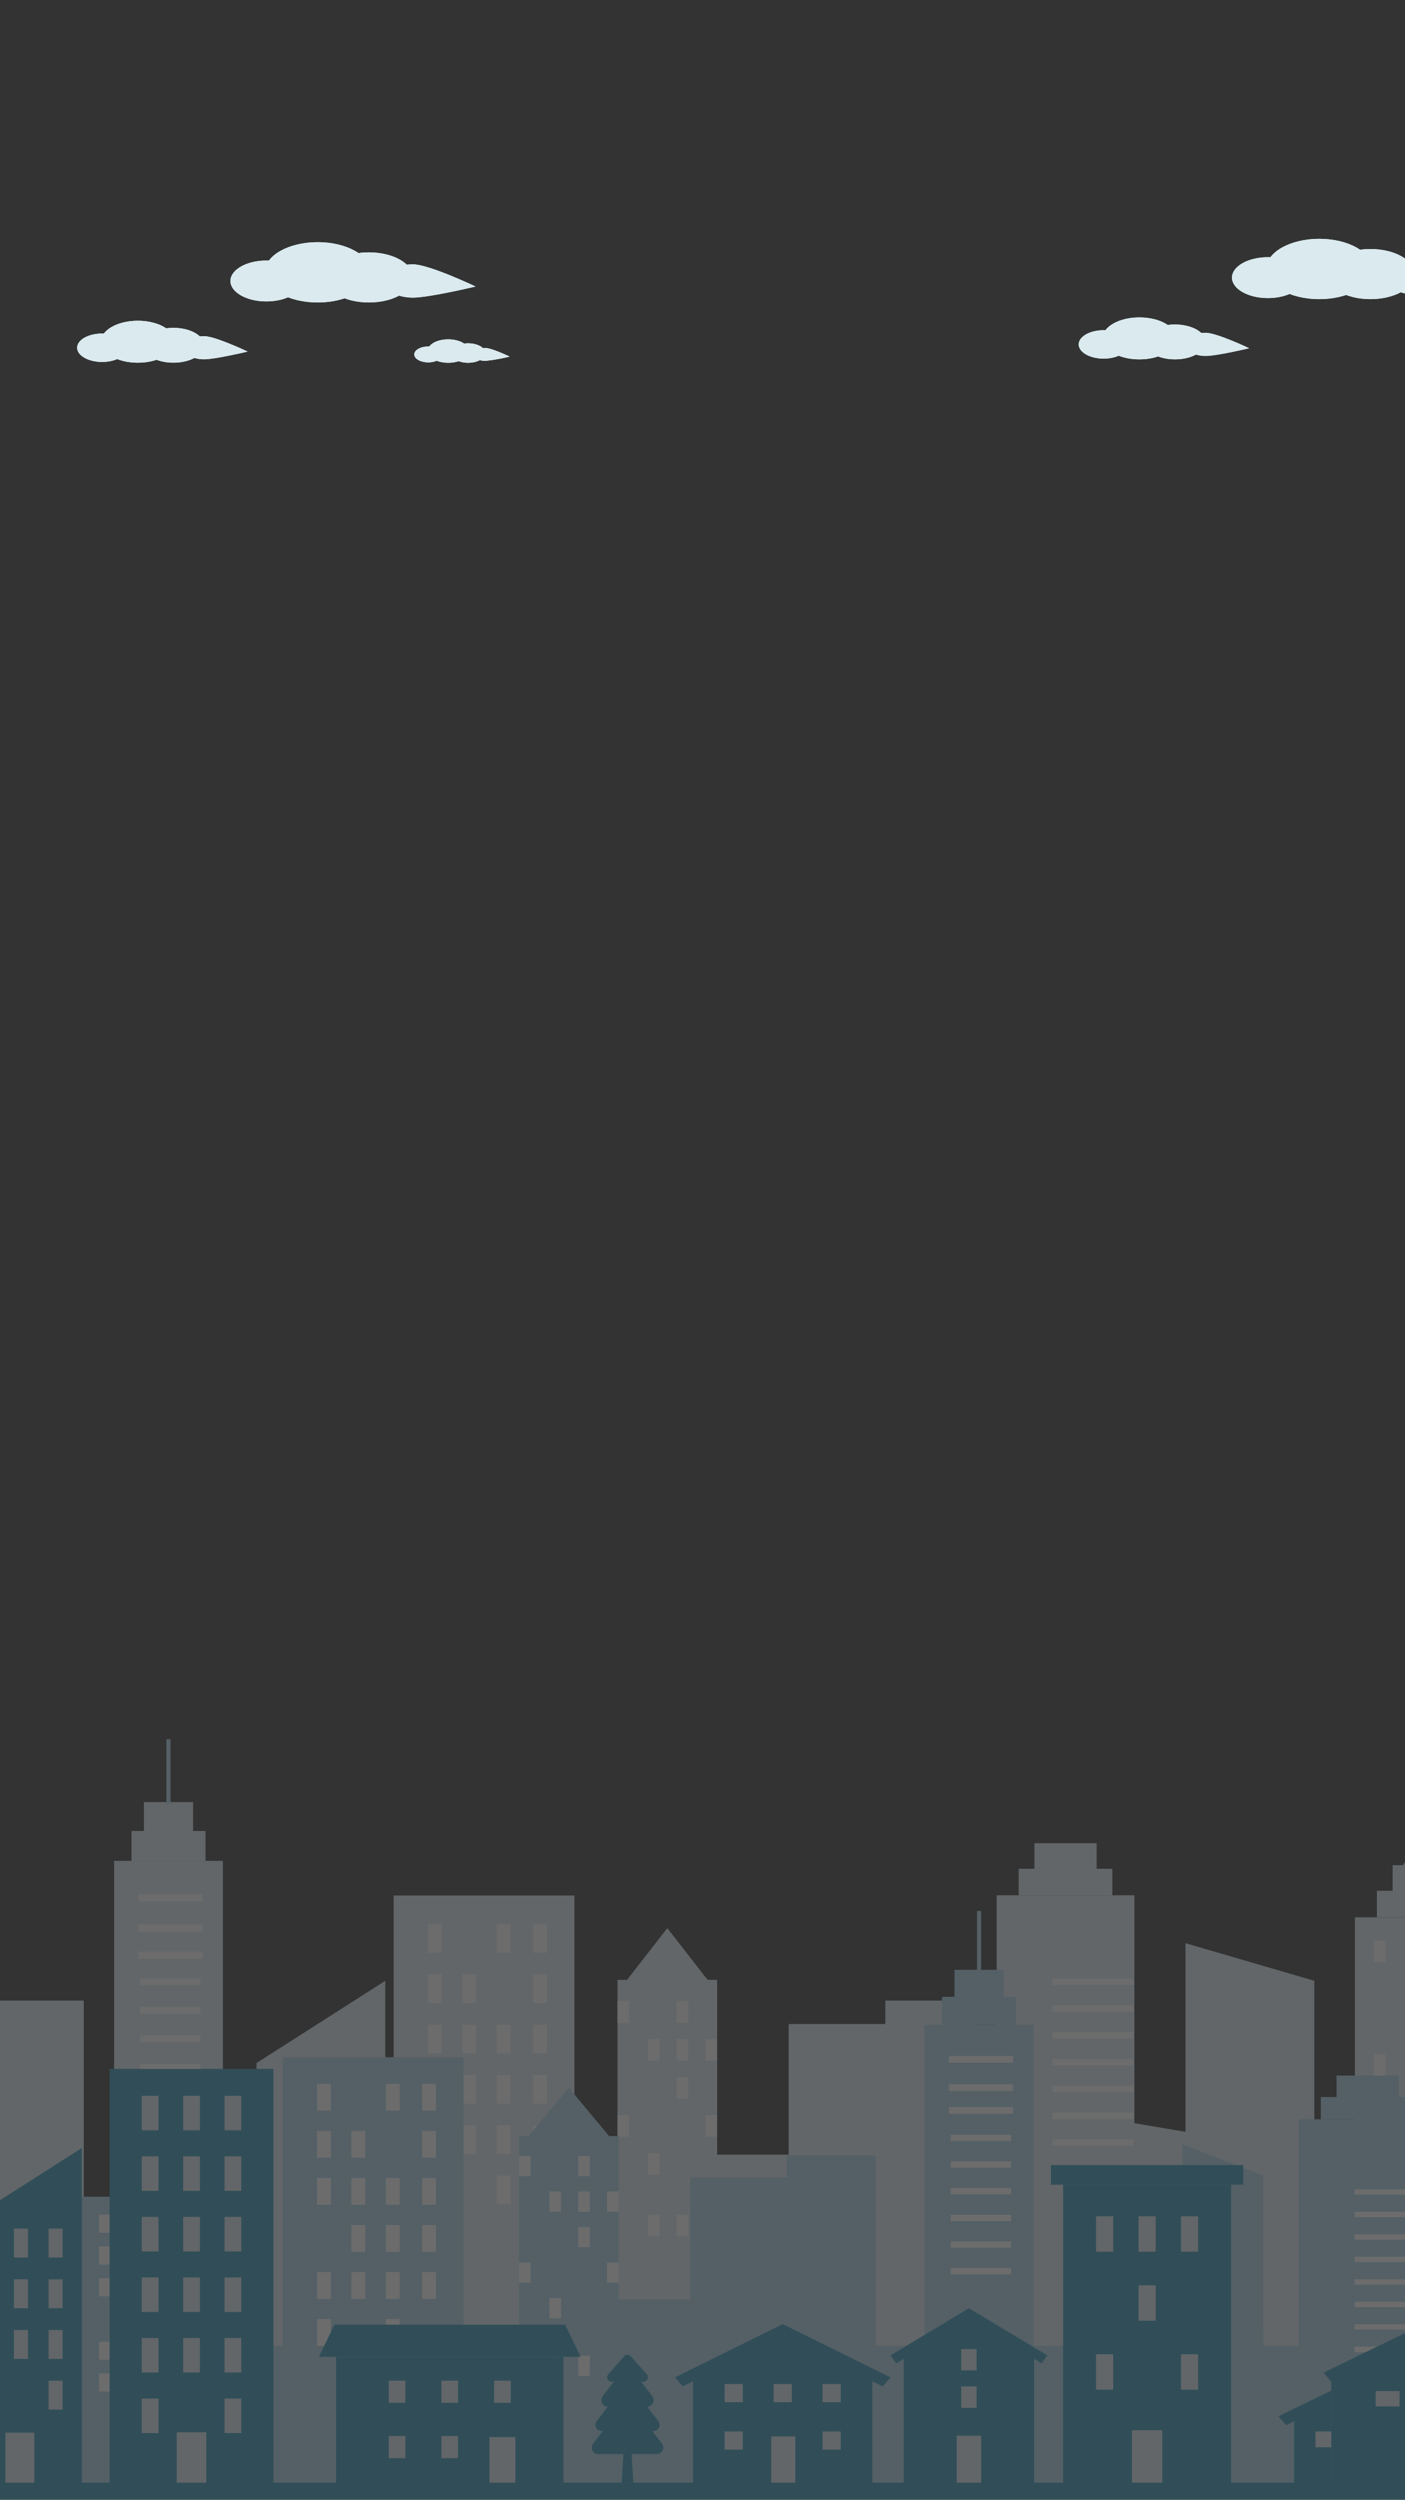 <svg xmlns="http://www.w3.org/2000/svg" xmlns:xlink="http://www.w3.org/1999/xlink" width="375" height="667" viewBox="0 0 375 667">
  <rect x="0" y="0" width="375" height="667" fill="#333333" stroke="none"/>
  <defs>
    <clipPath id="clip-path">
      <rect id="長方形_2146" data-name="長方形 2146" width="375" height="667" transform="translate(5590 -1052.005)" fill="#fff"/>
    </clipPath>
    <clipPath id="clip-path-2">
      <rect id="長方形_273" data-name="長方形 273" width="106.35" height="32.161" fill="none"/>
    </clipPath>
    <clipPath id="clip-path-4">
      <rect id="長方形_272" data-name="長方形 272" width="605.027" height="202.931" fill="none"/>
    </clipPath>
  </defs>
  <g id="マスクグループ_27" data-name="マスクグループ 27" transform="translate(-5590 1052.005)" clip-path="url(#clip-path)">
    <g id="グループ_871" data-name="グループ 871" transform="translate(5700.572 -961.467)">
      <g id="グループ_14" data-name="グループ 14" transform="translate(0 0)">
        <path id="パス_145" data-name="パス 145" d="M91.772,12.222c0,1.172-1.67,2.123-3.73,2.123s-3.73-.951-3.73-2.123,1.67-2.123,3.73-2.123,3.73.951,3.73,2.123" transform="translate(-84.312 -8.192)" fill="#daeaef"/>
        <path id="パス_146" data-name="パス 146" d="M114.177,3.131c0,1.729-2.463,3.131-5.5,3.131s-5.5-1.4-5.5-3.131S105.638,0,108.676,0s5.5,1.4,5.5,3.131" transform="translate(-99.613)" fill="#daeaef"/>
        <path id="パス_147" data-name="パス 147" d="M145.4,8.209c0,1.437-2.046,2.6-4.571,2.6s-4.571-1.165-4.571-2.6,2.047-2.6,4.571-2.6,4.571,1.165,4.571,2.6" transform="translate(-126.452 -4.548)" fill="#daeaef"/>
        <path id="パス_148" data-name="パス 148" d="M178.138,14.492a48.136,48.136,0,0,1-6.51,1.152c-1.678,0-3.037-.774-3.037-1.729s1.36-1.729,3.037-1.729,6.51,2.306,6.51,2.306" transform="translate(-152.677 -9.885)" fill="#daeaef"/>
        <path id="パス_149" data-name="パス 149" d="M91.772,12.222c0,1.172-1.67,2.123-3.73,2.123s-3.73-.951-3.73-2.123,1.67-2.123,3.73-2.123,3.73.951,3.73,2.123" transform="translate(-84.312 -8.192)" fill="#daeaef"/>
        <path id="パス_150" data-name="パス 150" d="M114.177,3.131c0,1.729-2.463,3.131-5.5,3.131s-5.5-1.4-5.5-3.131S105.638,0,108.676,0s5.5,1.4,5.5,3.131" transform="translate(-99.613)" fill="#daeaef"/>
        <path id="パス_151" data-name="パス 151" d="M145.4,8.209c0,1.437-2.046,2.6-4.571,2.6s-4.571-1.165-4.571-2.6,2.047-2.6,4.571-2.6,4.571,1.165,4.571,2.6" transform="translate(-126.452 -4.548)" fill="#daeaef"/>
        <path id="パス_152" data-name="パス 152" d="M178.138,14.492a48.136,48.136,0,0,1-6.51,1.152c-1.678,0-3.037-.774-3.037-1.729s1.36-1.729,3.037-1.729,6.51,2.306,6.51,2.306" transform="translate(-152.677 -9.885)" fill="#daeaef"/>
      </g>
    </g>
    <g id="グループ_870" data-name="グループ 870" transform="translate(5877.907 -988.282)">
      <g id="グループ_10" data-name="グループ 10" transform="translate(0 0)" clip-path="url(#clip-path-2)">
        <path id="パス_145-2" data-name="パス 145" d="M103.483,15.555c0,3.013-4.292,5.456-9.586,5.456s-9.586-2.443-9.586-5.456S88.6,10.1,93.9,10.1s9.586,2.443,9.586,5.456" transform="translate(-43.397 -5.198)" fill="#daeaef"/>
        <path id="パス_146-2" data-name="パス 146" d="M131.45,8.047c0,4.444-6.329,8.047-14.138,8.047s-14.138-3.6-14.138-8.047S109.5,0,117.313,0,131.45,3.6,131.45,8.047" transform="translate(-53.106 0)" fill="#daeaef"/>
        <path id="パス_147-2" data-name="パス 147" d="M159.756,12.293c0,3.693-5.259,6.686-11.748,6.686s-11.748-2.993-11.748-6.686,5.26-6.686,11.748-6.686,11.748,2.993,11.748,6.686" transform="translate(-70.137 -2.886)" fill="#daeaef"/>
        <path id="パス_148-2" data-name="パス 148" d="M193.127,18.111s-12.419,2.961-16.73,2.961-7.806-1.989-7.806-4.443,3.495-4.443,7.806-4.443,16.73,5.925,16.73,5.925" transform="translate(-86.777 -6.273)" fill="#daeaef"/>
        <path id="パス_149-2" data-name="パス 149" d="M103.483,15.555c0,3.013-4.292,5.456-9.586,5.456s-9.586-2.443-9.586-5.456S88.6,10.1,93.9,10.1s9.586,2.443,9.586,5.456" transform="translate(-43.397 -5.198)" fill="#daeaef"/>
        <path id="パス_150-2" data-name="パス 150" d="M131.45,8.047c0,4.444-6.329,8.047-14.138,8.047s-14.138-3.6-14.138-8.047S109.5,0,117.313,0,131.45,3.6,131.45,8.047" transform="translate(-53.106 0)" fill="#daeaef"/>
        <path id="パス_151-2" data-name="パス 151" d="M159.756,12.293c0,3.693-5.259,6.686-11.748,6.686s-11.748-2.993-11.748-6.686,5.26-6.686,11.748-6.686,11.748,2.993,11.748,6.686" transform="translate(-70.137 -2.886)" fill="#daeaef"/>
        <path id="パス_152-2" data-name="パス 152" d="M193.127,18.111s-12.419,2.961-16.73,2.961-7.806-1.989-7.806-4.443,3.495-4.443,7.806-4.443,16.73,5.925,16.73,5.925" transform="translate(-86.777 -6.273)" fill="#daeaef"/>
        <path id="パス_153" data-name="パス 153" d="M13.333,54.027c0,2.1-2.984,3.794-6.667,3.794S0,56.123,0,54.027s2.984-3.794,6.666-3.794,6.667,1.7,6.667,3.794" transform="translate(0 -25.856)" fill="#daeaef"/>
        <path id="パス_154" data-name="パス 154" d="M32.783,48.805c0,3.091-4.4,5.6-9.832,5.6s-9.832-2.505-9.832-5.6,4.4-5.6,9.832-5.6,9.832,2.505,9.832,5.6" transform="translate(-6.753 -22.241)" fill="#daeaef"/>
        <path id="パス_155" data-name="パス 155" d="M52.47,51.758c0,2.568-3.658,4.65-8.17,4.65s-8.17-2.082-8.17-4.65,3.658-4.65,8.17-4.65,8.17,2.082,8.17,4.65" transform="translate(-18.597 -24.248)" fill="#daeaef"/>
        <path id="パス_156" data-name="パス 156" d="M75.678,55.8s-8.637,2.06-11.636,2.06-5.429-1.384-5.429-3.09,2.431-3.09,5.429-3.09S75.678,55.8,75.678,55.8" transform="translate(-30.17 -26.603)" fill="#daeaef"/>
        <path id="パス_157" data-name="パス 157" d="M13.333,54.027c0,2.1-2.984,3.794-6.667,3.794S0,56.123,0,54.027s2.984-3.794,6.666-3.794,6.667,1.7,6.667,3.794" transform="translate(0 -25.856)" fill="#daeaef"/>
        <path id="パス_158" data-name="パス 158" d="M32.783,48.805c0,3.091-4.4,5.6-9.832,5.6s-9.832-2.505-9.832-5.6,4.4-5.6,9.832-5.6,9.832,2.505,9.832,5.6" transform="translate(-6.753 -22.241)" fill="#daeaef"/>
        <path id="パス_159" data-name="パス 159" d="M52.47,51.758c0,2.568-3.658,4.65-8.17,4.65s-8.17-2.082-8.17-4.65,3.658-4.65,8.17-4.65,8.17,2.082,8.17,4.65" transform="translate(-18.597 -24.248)" fill="#daeaef"/>
        <path id="パス_160" data-name="パス 160" d="M75.678,55.8s-8.637,2.06-11.636,2.06-5.429-1.384-5.429-3.09,2.431-3.09,5.429-3.09S75.678,55.8,75.678,55.8" transform="translate(-30.17 -26.603)" fill="#daeaef"/>
      </g>
    </g>
    <g id="グループ_869" data-name="グループ 869" transform="translate(5610.589 -987.39)">
      <g id="グループ_10-2" data-name="グループ 10" transform="translate(0 0)" clip-path="url(#clip-path-2)">
        <path id="パス_145-3" data-name="パス 145" d="M103.483,15.555c0,3.013-4.292,5.456-9.586,5.456s-9.586-2.443-9.586-5.456S88.6,10.1,93.9,10.1s9.586,2.443,9.586,5.456" transform="translate(-43.397 -5.198)" fill="#daeaef"/>
        <path id="パス_146-3" data-name="パス 146" d="M131.45,8.047c0,4.444-6.329,8.047-14.138,8.047s-14.138-3.6-14.138-8.047S109.5,0,117.313,0,131.45,3.6,131.45,8.047" transform="translate(-53.106 0)" fill="#daeaef"/>
        <path id="パス_147-3" data-name="パス 147" d="M159.756,12.293c0,3.693-5.259,6.686-11.748,6.686s-11.748-2.993-11.748-6.686,5.26-6.686,11.748-6.686,11.748,2.993,11.748,6.686" transform="translate(-70.137 -2.886)" fill="#daeaef"/>
        <path id="パス_148-3" data-name="パス 148" d="M193.127,18.111s-12.419,2.961-16.73,2.961-7.806-1.989-7.806-4.443,3.495-4.443,7.806-4.443,16.73,5.925,16.73,5.925" transform="translate(-86.777 -6.273)" fill="#daeaef"/>
        <path id="パス_149-3" data-name="パス 149" d="M103.483,15.555c0,3.013-4.292,5.456-9.586,5.456s-9.586-2.443-9.586-5.456S88.6,10.1,93.9,10.1s9.586,2.443,9.586,5.456" transform="translate(-43.397 -5.198)" fill="#daeaef"/>
        <path id="パス_150-3" data-name="パス 150" d="M131.45,8.047c0,4.444-6.329,8.047-14.138,8.047s-14.138-3.6-14.138-8.047S109.5,0,117.313,0,131.45,3.6,131.45,8.047" transform="translate(-53.106 0)" fill="#daeaef"/>
        <path id="パス_151-3" data-name="パス 151" d="M159.756,12.293c0,3.693-5.259,6.686-11.748,6.686s-11.748-2.993-11.748-6.686,5.26-6.686,11.748-6.686,11.748,2.993,11.748,6.686" transform="translate(-70.137 -2.886)" fill="#daeaef"/>
        <path id="パス_152-3" data-name="パス 152" d="M193.127,18.111s-12.419,2.961-16.73,2.961-7.806-1.989-7.806-4.443,3.495-4.443,7.806-4.443,16.73,5.925,16.73,5.925" transform="translate(-86.777 -6.273)" fill="#daeaef"/>
        <path id="パス_153-2" data-name="パス 153" d="M13.333,54.027c0,2.1-2.984,3.794-6.667,3.794S0,56.123,0,54.027s2.984-3.794,6.666-3.794,6.667,1.7,6.667,3.794" transform="translate(0 -25.856)" fill="#daeaef"/>
        <path id="パス_154-2" data-name="パス 154" d="M32.783,48.805c0,3.091-4.4,5.6-9.832,5.6s-9.832-2.505-9.832-5.6,4.4-5.6,9.832-5.6,9.832,2.505,9.832,5.6" transform="translate(-6.753 -22.241)" fill="#daeaef"/>
        <path id="パス_155-2" data-name="パス 155" d="M52.47,51.758c0,2.568-3.658,4.65-8.17,4.65s-8.17-2.082-8.17-4.65,3.658-4.65,8.17-4.65,8.17,2.082,8.17,4.65" transform="translate(-18.597 -24.248)" fill="#daeaef"/>
        <path id="パス_156-2" data-name="パス 156" d="M75.678,55.8s-8.637,2.06-11.636,2.06-5.429-1.384-5.429-3.09,2.431-3.09,5.429-3.09S75.678,55.8,75.678,55.8" transform="translate(-30.17 -26.603)" fill="#daeaef"/>
        <path id="パス_157-2" data-name="パス 157" d="M13.333,54.027c0,2.1-2.984,3.794-6.667,3.794S0,56.123,0,54.027s2.984-3.794,6.666-3.794,6.667,1.7,6.667,3.794" transform="translate(0 -25.856)" fill="#daeaef"/>
        <path id="パス_158-2" data-name="パス 158" d="M32.783,48.805c0,3.091-4.4,5.6-9.832,5.6s-9.832-2.505-9.832-5.6,4.4-5.6,9.832-5.6,9.832,2.505,9.832,5.6" transform="translate(-6.753 -22.241)" fill="#daeaef"/>
        <path id="パス_159-2" data-name="パス 159" d="M52.47,51.758c0,2.568-3.658,4.65-8.17,4.65s-8.17-2.082-8.17-4.65,3.658-4.65,8.17-4.65,8.17,2.082,8.17,4.65" transform="translate(-18.597 -24.248)" fill="#daeaef"/>
        <path id="パス_160-2" data-name="パス 160" d="M75.678,55.8s-8.637,2.06-11.636,2.06-5.429-1.384-5.429-3.09,2.431-3.09,5.429-3.09S75.678,55.8,75.678,55.8" transform="translate(-30.17 -26.603)" fill="#daeaef"/>
      </g>
    </g>
    <g id="グループ_872" data-name="グループ 872" transform="translate(5502.036 -587.935)" opacity="0.278">
      <rect id="長方形_8" data-name="長方形 8" width="48.256" height="122.388" transform="translate(193.03 41.682)" fill="#daeaef"/>
      <path id="パス_81" data-name="パス 81" d="M421.676,258.465H387.3V181.5l34.373-21.95Z" transform="translate(-230.874 -95.111)" fill="#daeaef"/>
      <path id="パス_82" data-name="パス 82" d="M1035.591,243.666h-34.373V134.726l34.373,10.027Z" transform="translate(-596.833 -80.311)" fill="#daeaef"/>
      <path id="パス_83" data-name="パス 83" d="M993.039,315.2H958.666V252.16l34.373,5.8Z" transform="translate(-571.467 -150.314)" fill="#daeaef"/>
      <path id="パス_84" data-name="パス 84" d="M1352.891,243.666h-34.373V134.726l34.373,10.027Z" transform="translate(-785.977 -80.311)" fill="#daeaef"/>
      <rect id="長方形_9" data-name="長方形 9" width="29.032" height="131.765" transform="translate(118.421 32.446)" fill="#daeaef"/>
      <rect id="長方形_10" data-name="長方形 10" width="19.751" height="7.981" transform="translate(123.062 24.465)" fill="#daeaef"/>
      <rect id="長方形_11" data-name="長方形 11" width="13.12" height="7.981" transform="translate(126.377 16.76)" fill="#daeaef"/>
      <rect id="長方形_12" data-name="長方形 12" width="1.034" height="17.172" transform="translate(132.42)" fill="#daeaef"/>
      <rect id="長方形_13" data-name="長方形 13" width="1.034" height="17.172" transform="translate(132.42)" fill="#a9d4ea"/>
      <rect id="長方形_14" data-name="長方形 14" width="26.591" height="99.157" transform="translate(252.779 64.198)" fill="#daeaef"/>
      <path id="パス_85" data-name="パス 85" d="M642.156,124.751,630.9,139.227h22.52Z" transform="translate(-376.081 -74.365)" fill="#daeaef"/>
      <path id="パス_86" data-name="パス 86" d="M1150.32,65.281l-5.63,7.238h11.26Z" transform="translate(-682.358 -38.914)" fill="#daeaef"/>
      <rect id="長方形_15" data-name="長方形 15" width="49.476" height="88.092" transform="translate(298.467 75.978)" fill="#daeaef"/>
      <rect id="長方形_16" data-name="長方形 16" width="49.476" height="88.092" transform="translate(476.266 75.978)" fill="#daeaef"/>
      <rect id="長方形_17" data-name="長方形 17" width="23.681" height="6.545" transform="translate(324.262 69.726)" fill="#daeaef"/>
      <rect id="長方形_18" data-name="長方形 18" width="43.797" height="53.23" transform="translate(272.213 110.84)" fill="#daeaef"/>
      <rect id="長方形_19" data-name="長方形 19" width="49.476" height="88.092" transform="translate(60.849 75.978)" fill="#daeaef"/>
      <rect id="長方形_20" data-name="長方形 20" width="23.681" height="6.545" transform="translate(86.644 69.726)" fill="#daeaef"/>
      <rect id="長方形_21" data-name="長方形 21" width="43.797" height="60.404" transform="translate(34.595 103.666)" fill="#daeaef"/>
      <rect id="長方形_22" data-name="長方形 22" width="3.106" height="5.781" transform="translate(260.88 80.006)" fill="#fff"/>
      <rect id="長方形_23" data-name="長方形 23" width="3.106" height="5.781" transform="translate(252.779 100.282)" fill="#fff"/>
      <rect id="長方形_24" data-name="長方形 24" width="3.106" height="5.781" transform="translate(268.572 80.006)" fill="#fff"/>
      <rect id="長方形_25" data-name="長方形 25" width="3.106" height="5.781" transform="translate(260.88 126.85)" fill="#fff"/>
      <rect id="長方形_26" data-name="長方形 26" width="3.106" height="5.781" transform="translate(268.572 126.85)" fill="#fff"/>
      <rect id="長方形_27" data-name="長方形 27" width="3.106" height="5.781" transform="translate(276.263 80.006)" fill="#fff"/>
      <rect id="長方形_28" data-name="長方形 28" width="3.106" height="5.781" transform="translate(252.779 69.867)" fill="#fff"/>
      <rect id="長方形_29" data-name="長方形 29" width="3.106" height="5.781" transform="translate(268.572 69.867)" fill="#fff"/>
      <rect id="長方形_30" data-name="長方形 30" width="3.106" height="5.781" transform="translate(268.572 90.144)" fill="#fff"/>
      <rect id="長方形_31" data-name="長方形 31" width="3.106" height="5.781" transform="translate(276.263 100.282)" fill="#fff"/>
      <rect id="長方形_32" data-name="長方形 32" width="3.106" height="5.781" transform="translate(260.88 110.42)" fill="#fff"/>
      <rect id="長方形_33" data-name="長方形 33" width="3.708" height="7.656" transform="translate(202.178 62.725)" fill="#fff"/>
      <rect id="長方形_34" data-name="長方形 34" width="3.708" height="7.656" transform="translate(211.36 62.725)" fill="#fff"/>
      <rect id="長方形_35" data-name="長方形 35" width="3.708" height="7.656" transform="translate(202.178 49.299)" fill="#fff"/>
      <rect id="長方形_36" data-name="長方形 36" width="3.708" height="7.656" transform="translate(220.541 49.299)" fill="#fff"/>
      <rect id="長方形_37" data-name="長方形 37" width="3.708" height="7.656" transform="translate(202.178 76.15)" fill="#fff"/>
      <rect id="長方形_38" data-name="長方形 38" width="3.708" height="7.656" transform="translate(211.36 76.15)" fill="#fff"/>
      <rect id="長方形_39" data-name="長方形 39" width="3.708" height="7.656" transform="translate(220.541 76.15)" fill="#fff"/>
      <rect id="長方形_40" data-name="長方形 40" width="3.708" height="7.656" transform="translate(211.36 89.576)" fill="#fff"/>
      <rect id="長方形_41" data-name="長方形 41" width="3.708" height="7.656" transform="translate(220.541 89.576)" fill="#fff"/>
      <rect id="長方形_42" data-name="長方形 42" width="3.708" height="7.656" transform="translate(202.178 103.001)" fill="#fff"/>
      <rect id="長方形_43" data-name="長方形 43" width="3.708" height="7.656" transform="translate(211.36 103.001)" fill="#fff"/>
      <rect id="長方形_44" data-name="長方形 44" width="3.708" height="7.656" transform="translate(220.541 103.001)" fill="#fff"/>
      <rect id="長方形_45" data-name="長方形 45" width="3.708" height="7.656" transform="translate(202.178 116.427)" fill="#fff"/>
      <rect id="長方形_46" data-name="長方形 46" width="3.708" height="7.656" transform="translate(220.541 116.427)" fill="#fff"/>
      <rect id="長方形_47" data-name="長方形 47" width="3.708" height="7.656" transform="translate(230.229 62.725)" fill="#fff"/>
      <rect id="長方形_48" data-name="長方形 48" width="3.708" height="7.656" transform="translate(230.229 49.299)" fill="#fff"/>
      <rect id="長方形_49" data-name="長方形 49" width="3.708" height="7.656" transform="translate(230.229 76.15)" fill="#fff"/>
      <rect id="長方形_50" data-name="長方形 50" width="3.708" height="7.656" transform="translate(230.229 89.576)" fill="#fff"/>
      <rect id="長方形_51" data-name="長方形 51" width="3.708" height="7.656" transform="translate(230.229 103.001)" fill="#fff"/>
      <rect id="長方形_52" data-name="長方形 52" width="17.137" height="1.935" transform="translate(124.885 41.334)" fill="#fff"/>
      <rect id="長方形_53" data-name="長方形 53" width="17.137" height="1.935" transform="translate(124.885 49.405)" fill="#fff"/>
      <rect id="長方形_54" data-name="長方形 54" width="17.137" height="1.935" transform="translate(124.885 56.657)" fill="#fff"/>
      <rect id="長方形_55" data-name="長方形 55" width="16.119" height="1.82" transform="translate(125.364 63.818)" fill="#fff"/>
      <rect id="長方形_56" data-name="長方形 56" width="16.119" height="1.82" transform="translate(125.364 71.41)" fill="#fff"/>
      <rect id="長方形_57" data-name="長方形 57" width="16.119" height="1.82" transform="translate(125.364 79.002)" fill="#fff"/>
      <rect id="長方形_58" data-name="長方形 58" width="16.119" height="1.82" transform="translate(125.364 86.662)" fill="#fff"/>
      <rect id="長方形_59" data-name="長方形 59" width="16.119" height="1.82" transform="translate(125.364 94.254)" fill="#fff"/>
      <rect id="長方形_60" data-name="長方形 60" width="16.119" height="1.82" transform="translate(125.364 101.846)" fill="#fff"/>
      <rect id="長方形_61" data-name="長方形 61" width="36.746" height="123.265" transform="translate(353.987 41.625)" fill="#daeaef"/>
      <rect id="長方形_62" data-name="長方形 62" width="36.746" height="116.713" transform="translate(449.589 47.499)" fill="#daeaef"/>
      <rect id="長方形_63" data-name="長方形 63" width="24.999" height="7.069" transform="translate(359.861 34.556)" fill="#daeaef"/>
      <rect id="長方形_64" data-name="長方形 64" width="16.606" height="7.069" transform="translate(364.057 27.731)" fill="#daeaef"/>
      <rect id="長方形_65" data-name="長方形 65" width="24.999" height="7.069" transform="translate(455.463 40.43)" fill="#daeaef"/>
      <rect id="長方形_66" data-name="長方形 66" width="16.606" height="7.069" transform="translate(459.66 33.605)" fill="#daeaef"/>
      <rect id="長方形_67" data-name="長方形 67" width="21.69" height="1.714" transform="translate(368.866 63.853)" fill="#fff"/>
      <rect id="長方形_68" data-name="長方形 68" width="21.69" height="1.714" transform="translate(368.866 71.002)" fill="#fff"/>
      <rect id="長方形_69" data-name="長方形 69" width="21.69" height="1.714" transform="translate(368.866 78.151)" fill="#fff"/>
      <rect id="長方形_70" data-name="長方形 70" width="21.69" height="1.714" transform="translate(368.866 85.301)" fill="#fff"/>
      <rect id="長方形_71" data-name="長方形 71" width="21.69" height="1.714" transform="translate(368.866 92.45)" fill="#fff"/>
      <rect id="長方形_72" data-name="長方形 72" width="21.69" height="1.714" transform="translate(368.866 99.599)" fill="#fff"/>
      <rect id="長方形_73" data-name="長方形 73" width="21.69" height="1.714" transform="translate(368.866 106.749)" fill="#fff"/>
      <rect id="長方形_74" data-name="長方形 74" width="21.69" height="1.714" transform="translate(368.866 113.898)" fill="#fff"/>
      <rect id="長方形_75" data-name="長方形 75" width="3.567" height="5.512" transform="translate(172.321 89.576)" fill="#fff"/>
      <rect id="長方形_76" data-name="長方形 76" width="3.567" height="5.512" transform="translate(181.153 89.576)" fill="#fff"/>
      <rect id="長方形_77" data-name="長方形 77" width="3.567" height="5.512" transform="translate(172.321 99.241)" fill="#fff"/>
      <rect id="長方形_78" data-name="長方形 78" width="3.567" height="5.512" transform="translate(181.153 99.241)" fill="#fff"/>
      <rect id="長方形_79" data-name="長方形 79" width="3.567" height="5.512" transform="translate(172.321 108.906)" fill="#fff"/>
      <rect id="長方形_80" data-name="長方形 80" width="3.567" height="5.512" transform="translate(181.153 108.906)" fill="#fff"/>
      <rect id="長方形_81" data-name="長方形 81" width="3.567" height="5.512" transform="translate(181.153 118.571)" fill="#fff"/>
      <rect id="長方形_82" data-name="長方形 82" width="3.106" height="5.781" transform="translate(454.667 84.123)" fill="#fff"/>
      <rect id="長方形_83" data-name="長方形 83" width="3.106" height="5.781" transform="translate(478.152 84.123)" fill="#fff"/>
      <rect id="長方形_84" data-name="長方形 84" width="3.106" height="5.781" transform="translate(470.46 63.847)" fill="#fff"/>
      <rect id="長方形_85" data-name="長方形 85" width="3.106" height="5.781" transform="translate(478.152 63.847)" fill="#fff"/>
      <rect id="長方形_86" data-name="長方形 86" width="3.106" height="5.781" transform="translate(454.667 53.709)" fill="#fff"/>
      <rect id="長方形_87" data-name="長方形 87" width="3.106" height="5.781" transform="translate(470.46 73.985)" fill="#fff"/>
      <rect id="長方形_88" data-name="長方形 88" width="3.106" height="5.781" transform="translate(454.667 136.667)" fill="#fff"/>
      <rect id="長方形_89" data-name="長方形 89" width="3.106" height="5.781" transform="translate(454.667 106.252)" fill="#fff"/>
      <rect id="長方形_90" data-name="長方形 90" width="3.106" height="5.781" transform="translate(470.46 126.528)" fill="#fff"/>
      <rect id="長方形_91" data-name="長方形 91" width="3.106" height="5.781" transform="translate(462.769 94.261)" fill="#fff"/>
      <rect id="長方形_92" data-name="長方形 92" width="48.256" height="114.439" transform="translate(163.42 84.826)" fill="#a9d4ea"/>
      <path id="パス_87" data-name="パス 87" d="M957.315,370.412H922.942V306.467l34.373-18.238Z" transform="translate(-550.172 -171.815)" fill="#a9d4ea"/>
      <path id="パス_88" data-name="パス 88" d="M1208.286,356.906h-34.373V265.435l34.373,8.42Z" transform="translate(-699.777 -158.227)" fill="#a9d4ea"/>
      <path id="パス_89" data-name="パス 89" d="M1020.786,358.116H999.218V267.6l21.569,8.332Z" transform="translate(-595.64 -159.519)" fill="#a9d4ea"/>
      <rect id="長方形_93" data-name="長方形 93" width="29.032" height="123.208" transform="translate(334.763 76.191)" fill="#a9d4ea"/>
      <rect id="長方形_94" data-name="長方形 94" width="19.751" height="7.462" transform="translate(339.403 68.728)" fill="#a9d4ea"/>
      <rect id="長方形_95" data-name="長方形 95" width="13.12" height="7.462" transform="translate(342.718 61.523)" fill="#a9d4ea"/>
      <rect id="長方形_96" data-name="長方形 96" width="1.034" height="16.057" transform="translate(348.762 45.852)" fill="#a9d4ea"/>
      <rect id="長方形_97" data-name="長方形 97" width="1.034" height="16.057" transform="translate(348.762 45.852)" fill="#a9d4ea"/>
      <rect id="長方形_98" data-name="長方形 98" width="26.591" height="92.717" transform="translate(226.493 105.88)" fill="#a9d4ea"/>
      <path id="パス_90" data-name="パス 90" d="M577.074,230.173l-11.26,13.536h22.519Z" transform="translate(-337.286 -137.208)" fill="#a9d4ea"/>
      <rect id="長方形_99" data-name="長方形 99" width="26.591" height="92.717" transform="translate(497.354 105.88)" fill="#a9d4ea"/>
      <path id="パス_91" data-name="パス 91" d="M1247.7,230.173l-11.26,13.536h22.52Z" transform="translate(-737.049 -137.208)" fill="#a9d4ea"/>
      <path id="パス_92" data-name="パス 92" d="M1349.976,207.124l-5.63,6.077h11.26Z" transform="translate(-801.373 -123.468)" fill="#a9d4ea"/>
      <rect id="長方形_100" data-name="長方形 100" width="49.476" height="82.37" transform="translate(272.18 116.895)" fill="#a9d4ea"/>
      <rect id="長方形_101" data-name="長方形 101" width="23.681" height="6.12" transform="translate(297.975 111.05)" fill="#a9d4ea"/>
      <rect id="長方形_102" data-name="長方形 102" width="43.798" height="49.773" transform="translate(245.927 149.493)" fill="#a9d4ea"/>
      <rect id="長方形_103" data-name="長方形 103" width="49.476" height="77.939" transform="translate(26.254 121.327)" fill="#a9d4ea"/>
      <rect id="長方形_104" data-name="長方形 104" width="23.681" height="6.12" transform="translate(40.209 115.511)" fill="#a9d4ea"/>
      <rect id="長方形_105" data-name="長方形 105" width="43.797" height="49.773" transform="translate(0 149.493)" fill="#a9d4ea"/>
      <rect id="長方形_106" data-name="長方形 106" width="43.798" height="63.58" transform="translate(66.333 135.686)" fill="#a9d4ea"/>
      <rect id="長方形_107" data-name="長方形 107" width="403.96" height="37.39" transform="translate(131.347 161.876)" fill="#a9d4ea"/>
      <rect id="長方形_108" data-name="長方形 108" width="3.106" height="5.406" transform="translate(234.595 120.661)" fill="#fff"/>
      <rect id="長方形_109" data-name="長方形 109" width="3.106" height="5.406" transform="translate(226.493 139.621)" fill="#fff"/>
      <rect id="長方形_110" data-name="長方形 110" width="3.106" height="5.406" transform="translate(242.286 120.661)" fill="#fff"/>
      <rect id="長方形_111" data-name="長方形 111" width="3.106" height="5.406" transform="translate(234.595 164.463)" fill="#fff"/>
      <rect id="長方形_112" data-name="長方形 112" width="3.106" height="5.406" transform="translate(242.286 164.463)" fill="#fff"/>
      <rect id="長方形_113" data-name="長方形 113" width="3.106" height="5.406" transform="translate(249.978 120.661)" fill="#fff"/>
      <rect id="長方形_114" data-name="長方形 114" width="3.106" height="5.406" transform="translate(226.493 111.182)" fill="#fff"/>
      <rect id="長方形_115" data-name="長方形 115" width="3.106" height="5.406" transform="translate(242.286 111.182)" fill="#fff"/>
      <rect id="長方形_116" data-name="長方形 116" width="3.106" height="5.406" transform="translate(242.286 130.141)" fill="#fff"/>
      <rect id="長方形_117" data-name="長方形 117" width="3.106" height="5.406" transform="translate(249.978 139.621)" fill="#fff"/>
      <rect id="長方形_118" data-name="長方形 118" width="3.106" height="5.406" transform="translate(234.595 149.1)" fill="#fff"/>
      <rect id="長方形_119" data-name="長方形 119" width="3.708" height="7.159" transform="translate(172.569 104.503)" fill="#fff"/>
      <rect id="長方形_120" data-name="長方形 120" width="3.708" height="7.159" transform="translate(181.75 104.503)" fill="#fff"/>
      <rect id="長方形_121" data-name="長方形 121" width="3.708" height="7.159" transform="translate(172.569 91.949)" fill="#fff"/>
      <rect id="長方形_122" data-name="長方形 122" width="3.708" height="7.159" transform="translate(190.932 91.949)" fill="#fff"/>
      <rect id="長方形_123" data-name="長方形 123" width="3.708" height="7.159" transform="translate(172.569 117.056)" fill="#fff"/>
      <rect id="長方形_124" data-name="長方形 124" width="3.708" height="7.159" transform="translate(181.75 117.056)" fill="#fff"/>
      <rect id="長方形_125" data-name="長方形 125" width="3.708" height="7.159" transform="translate(190.932 117.056)" fill="#fff"/>
      <rect id="長方形_126" data-name="長方形 126" width="3.708" height="7.159" transform="translate(181.75 129.61)" fill="#fff"/>
      <rect id="長方形_127" data-name="長方形 127" width="3.708" height="7.159" transform="translate(190.932 129.61)" fill="#fff"/>
      <rect id="長方形_128" data-name="長方形 128" width="3.708" height="7.159" transform="translate(172.569 142.164)" fill="#fff"/>
      <rect id="長方形_129" data-name="長方形 129" width="3.708" height="7.159" transform="translate(181.75 142.164)" fill="#fff"/>
      <rect id="長方形_130" data-name="長方形 130" width="3.708" height="7.159" transform="translate(190.932 142.164)" fill="#fff"/>
      <rect id="長方形_131" data-name="長方形 131" width="3.708" height="7.159" transform="translate(172.569 154.717)" fill="#fff"/>
      <rect id="長方形_132" data-name="長方形 132" width="3.708" height="7.159" transform="translate(190.932 154.717)" fill="#fff"/>
      <rect id="長方形_133" data-name="長方形 133" width="3.708" height="7.159" transform="translate(200.619 104.503)" fill="#fff"/>
      <rect id="長方形_134" data-name="長方形 134" width="3.708" height="7.159" transform="translate(200.619 91.949)" fill="#fff"/>
      <rect id="長方形_135" data-name="長方形 135" width="3.708" height="7.159" transform="translate(200.619 117.056)" fill="#fff"/>
      <rect id="長方形_136" data-name="長方形 136" width="3.708" height="7.159" transform="translate(200.619 129.61)" fill="#fff"/>
      <rect id="長方形_137" data-name="長方形 137" width="3.708" height="7.159" transform="translate(200.619 142.164)" fill="#fff"/>
      <rect id="長方形_138" data-name="長方形 138" width="51.595" height="77.208" transform="translate(104.612 122.058)" fill="#a9d4ea"/>
      <rect id="長方形_139" data-name="長方形 139" width="3.965" height="4.83" transform="translate(114.393 135.333)" fill="#fff"/>
      <rect id="長方形_140" data-name="長方形 140" width="3.965" height="4.83" transform="translate(124.21 135.333)" fill="#fff"/>
      <rect id="長方形_141" data-name="長方形 141" width="3.965" height="4.83" transform="translate(114.393 126.863)" fill="#fff"/>
      <rect id="長方形_142" data-name="長方形 142" width="3.965" height="4.83" transform="translate(134.027 126.863)" fill="#fff"/>
      <rect id="長方形_143" data-name="長方形 143" width="3.965" height="4.83" transform="translate(114.393 143.802)" fill="#fff"/>
      <rect id="長方形_144" data-name="長方形 144" width="3.965" height="4.83" transform="translate(124.21 143.802)" fill="#fff"/>
      <rect id="長方形_145" data-name="長方形 145" width="3.965" height="4.83" transform="translate(134.027 143.802)" fill="#fff"/>
      <rect id="長方形_146" data-name="長方形 146" width="3.965" height="4.83" transform="translate(124.21 152.271)" fill="#fff"/>
      <rect id="長方形_147" data-name="長方形 147" width="3.965" height="4.83" transform="translate(134.027 152.271)" fill="#fff"/>
      <rect id="長方形_148" data-name="長方形 148" width="3.965" height="4.83" transform="translate(114.393 160.741)" fill="#fff"/>
      <rect id="長方形_149" data-name="長方形 149" width="3.965" height="4.83" transform="translate(124.21 160.741)" fill="#fff"/>
      <rect id="長方形_150" data-name="長方形 150" width="3.965" height="4.83" transform="translate(134.027 160.741)" fill="#fff"/>
      <rect id="長方形_151" data-name="長方形 151" width="3.965" height="4.83" transform="translate(114.393 169.21)" fill="#fff"/>
      <rect id="長方形_152" data-name="長方形 152" width="3.965" height="4.83" transform="translate(134.027 169.21)" fill="#fff"/>
      <rect id="長方形_153" data-name="長方形 153" width="3.965" height="4.83" transform="translate(144.384 135.333)" fill="#fff"/>
      <rect id="長方形_154" data-name="長方形 154" width="3.965" height="4.83" transform="translate(144.384 126.863)" fill="#fff"/>
      <rect id="長方形_155" data-name="長方形 155" width="3.965" height="4.83" transform="translate(144.384 143.802)" fill="#fff"/>
      <rect id="長方形_156" data-name="長方形 156" width="3.965" height="4.83" transform="translate(144.384 152.271)" fill="#fff"/>
      <rect id="長方形_157" data-name="長方形 157" width="3.965" height="4.83" transform="translate(144.384 160.741)" fill="#fff"/>
      <rect id="長方形_158" data-name="長方形 158" width="17.137" height="1.809" transform="translate(341.227 84.501)" fill="#fff"/>
      <rect id="長方形_159" data-name="長方形 159" width="17.137" height="1.809" transform="translate(341.227 92.048)" fill="#fff"/>
      <rect id="長方形_160" data-name="長方形 160" width="17.137" height="1.809" transform="translate(341.227 98.119)" fill="#fff"/>
      <rect id="長方形_161" data-name="長方形 161" width="16.119" height="1.702" transform="translate(341.705 105.525)" fill="#fff"/>
      <rect id="長方形_162" data-name="長方形 162" width="16.119" height="1.702" transform="translate(341.705 112.624)" fill="#fff"/>
      <rect id="長方形_163" data-name="長方形 163" width="16.119" height="1.702" transform="translate(341.705 119.723)" fill="#fff"/>
      <rect id="長方形_164" data-name="長方形 164" width="16.119" height="1.702" transform="translate(341.705 126.886)" fill="#fff"/>
      <rect id="長方形_165" data-name="長方形 165" width="16.119" height="1.702" transform="translate(341.705 133.984)" fill="#fff"/>
      <rect id="長方形_166" data-name="長方形 166" width="16.119" height="1.702" transform="translate(341.705 141.083)" fill="#fff"/>
      <rect id="長方形_167" data-name="長方形 167" width="36.746" height="97.998" transform="translate(434.627 101.4)" fill="#a9d4ea"/>
      <rect id="長方形_168" data-name="長方形 168" width="36.746" height="97.998" transform="translate(530.229 101.4)" fill="#a9d4ea"/>
      <rect id="長方形_169" data-name="長方形 169" width="24.999" height="5.936" transform="translate(440.501 95.465)" fill="#a9d4ea"/>
      <rect id="長方形_170" data-name="長方形 170" width="16.606" height="5.936" transform="translate(444.697 89.734)" fill="#a9d4ea"/>
      <rect id="長方形_171" data-name="長方形 171" width="24.999" height="5.936" transform="translate(536.103 95.465)" fill="#a9d4ea"/>
      <rect id="長方形_172" data-name="長方形 172" width="16.606" height="5.936" transform="translate(540.299 89.734)" fill="#a9d4ea"/>
      <rect id="長方形_173" data-name="長方形 173" width="21.69" height="1.439" transform="translate(449.505 120.063)" fill="#fff"/>
      <rect id="長方形_174" data-name="長方形 174" width="21.69" height="1.439" transform="translate(449.505 126.066)" fill="#fff"/>
      <rect id="長方形_175" data-name="長方形 175" width="21.69" height="1.439" transform="translate(449.505 132.069)" fill="#fff"/>
      <rect id="長方形_176" data-name="長方形 176" width="21.69" height="1.439" transform="translate(449.505 138.072)" fill="#fff"/>
      <rect id="長方形_177" data-name="長方形 177" width="21.69" height="1.439" transform="translate(449.505 144.075)" fill="#fff"/>
      <rect id="長方形_178" data-name="長方形 178" width="21.69" height="1.439" transform="translate(449.505 150.078)" fill="#fff"/>
      <rect id="長方形_179" data-name="長方形 179" width="21.69" height="1.439" transform="translate(449.505 156.081)" fill="#fff"/>
      <rect id="長方形_180" data-name="長方形 180" width="21.69" height="1.439" transform="translate(449.505 162.084)" fill="#fff"/>
      <rect id="長方形_181" data-name="長方形 181" width="3.567" height="5.154" transform="translate(388.662 140.589)" fill="#fff"/>
      <rect id="長方形_182" data-name="長方形 182" width="3.567" height="5.154" transform="translate(397.494 140.589)" fill="#fff"/>
      <rect id="長方形_183" data-name="長方形 183" width="3.567" height="5.154" transform="translate(388.662 149.627)" fill="#fff"/>
      <rect id="長方形_184" data-name="長方形 184" width="3.567" height="5.154" transform="translate(397.494 149.627)" fill="#fff"/>
      <rect id="長方形_185" data-name="長方形 185" width="3.567" height="5.154" transform="translate(388.662 158.664)" fill="#fff"/>
      <rect id="長方形_186" data-name="長方形 186" width="3.567" height="5.154" transform="translate(397.494 158.664)" fill="#fff"/>
      <rect id="長方形_187" data-name="長方形 187" width="3.567" height="5.154" transform="translate(397.494 167.701)" fill="#fff"/>
      <rect id="長方形_188" data-name="長方形 188" width="3.106" height="4.854" transform="translate(535.307 132.151)" fill="#fff"/>
      <rect id="長方形_189" data-name="長方形 189" width="3.106" height="4.854" transform="translate(558.791 132.151)" fill="#fff"/>
      <rect id="長方形_190" data-name="長方形 190" width="3.106" height="4.854" transform="translate(551.1 115.126)" fill="#fff"/>
      <rect id="長方形_191" data-name="長方形 191" width="3.106" height="4.854" transform="translate(558.791 115.126)" fill="#fff"/>
      <rect id="長方形_192" data-name="長方形 192" width="3.106" height="4.854" transform="translate(535.307 106.614)" fill="#fff"/>
      <rect id="長方形_193" data-name="長方形 193" width="3.106" height="4.854" transform="translate(551.1 123.639)" fill="#fff"/>
      <rect id="長方形_194" data-name="長方形 194" width="3.106" height="4.854" transform="translate(535.307 176.27)" fill="#fff"/>
      <rect id="長方形_195" data-name="長方形 195" width="3.106" height="4.854" transform="translate(535.307 150.732)" fill="#fff"/>
      <rect id="長方形_196" data-name="長方形 196" width="3.106" height="4.854" transform="translate(551.1 167.757)" fill="#fff"/>
      <rect id="長方形_197" data-name="長方形 197" width="3.106" height="4.854" transform="translate(543.408 140.664)" fill="#fff"/>
      <rect id="長方形_198" data-name="長方形 198" width="6.449" height="3.727" transform="translate(33.191 137.07)" fill="#fff"/>
      <rect id="長方形_199" data-name="長方形 199" width="6.449" height="3.727" transform="translate(33.191 128.702)" fill="#fff"/>
      <rect id="長方形_200" data-name="長方形 200" width="6.449" height="3.727" transform="translate(33.191 145.438)" fill="#fff"/>
      <rect id="長方形_201" data-name="長方形 201" width="43.727" height="110.901" transform="translate(117.218 87.966)" fill="#2a92b7"/>
      <rect id="長方形_202" data-name="長方形 202" width="4.462" height="9.212" transform="translate(125.802 111.286)" fill="#daeaef"/>
      <rect id="長方形_203" data-name="長方形 203" width="4.462" height="9.212" transform="translate(136.85 111.286)" fill="#daeaef"/>
      <rect id="長方形_204" data-name="長方形 204" width="4.462" height="9.212" transform="translate(147.898 111.286)" fill="#daeaef"/>
      <rect id="長方形_205" data-name="長方形 205" width="4.462" height="9.212" transform="translate(125.802 95.131)" fill="#daeaef"/>
      <rect id="長方形_206" data-name="長方形 206" width="4.462" height="9.212" transform="translate(136.85 95.131)" fill="#daeaef"/>
      <rect id="長方形_207" data-name="長方形 207" width="4.462" height="9.212" transform="translate(147.898 95.131)" fill="#daeaef"/>
      <rect id="長方形_208" data-name="長方形 208" width="4.462" height="9.212" transform="translate(125.802 127.441)" fill="#daeaef"/>
      <rect id="長方形_209" data-name="長方形 209" width="4.462" height="9.212" transform="translate(136.85 127.441)" fill="#daeaef"/>
      <rect id="長方形_210" data-name="長方形 210" width="4.462" height="9.212" transform="translate(147.898 127.441)" fill="#daeaef"/>
      <rect id="長方形_211" data-name="長方形 211" width="4.462" height="9.213" transform="translate(125.802 143.596)" fill="#daeaef"/>
      <rect id="長方形_212" data-name="長方形 212" width="4.462" height="9.213" transform="translate(136.85 143.596)" fill="#daeaef"/>
      <rect id="長方形_213" data-name="長方形 213" width="4.462" height="9.213" transform="translate(147.898 143.596)" fill="#daeaef"/>
      <rect id="長方形_214" data-name="長方形 214" width="4.462" height="9.212" transform="translate(125.802 159.752)" fill="#daeaef"/>
      <rect id="長方形_215" data-name="長方形 215" width="4.462" height="9.212" transform="translate(136.85 159.752)" fill="#daeaef"/>
      <rect id="長方形_216" data-name="長方形 216" width="4.462" height="9.212" transform="translate(147.898 159.752)" fill="#daeaef"/>
      <rect id="長方形_217" data-name="長方形 217" width="4.462" height="9.212" transform="translate(125.802 175.907)" fill="#daeaef"/>
      <rect id="長方形_218" data-name="長方形 218" width="4.462" height="9.212" transform="translate(147.898 175.907)" fill="#daeaef"/>
      <rect id="長方形_219" data-name="長方形 219" width="7.895" height="13.968" transform="translate(135.133 184.899)" fill="#daeaef"/>
      <path id="パス_93" data-name="パス 93" d="M225.878,359.624H194.731V289.886L225.878,270Z" transform="translate(-116.081 -160.946)" fill="#2a92b7"/>
      <rect id="長方形_220" data-name="長方形 220" width="3.737" height="7.716" transform="translate(91.683 130.565)" fill="#daeaef"/>
      <rect id="長方形_221" data-name="長方形 221" width="3.737" height="7.716" transform="translate(100.936 130.565)" fill="#daeaef"/>
      <rect id="長方形_222" data-name="長方形 222" width="3.737" height="7.716" transform="translate(91.683 144.095)" fill="#daeaef"/>
      <rect id="長方形_223" data-name="長方形 223" width="3.737" height="7.716" transform="translate(100.936 144.095)" fill="#daeaef"/>
      <rect id="長方形_224" data-name="長方形 224" width="3.737" height="7.716" transform="translate(91.683 157.625)" fill="#daeaef"/>
      <rect id="長方形_225" data-name="長方形 225" width="3.737" height="7.716" transform="translate(100.936 157.625)" fill="#daeaef"/>
      <rect id="長方形_226" data-name="長方形 226" width="3.737" height="7.716" transform="translate(100.936 171.155)" fill="#daeaef"/>
      <rect id="長方形_227" data-name="長方形 227" width="7.723" height="13.663" transform="translate(89.404 185.014)" fill="#daeaef"/>
      <rect id="長方形_228" data-name="長方形 228" width="51.333" height="5.247" transform="translate(368.464 113.606)" fill="#2a92b7"/>
      <rect id="長方形_229" data-name="長方形 229" width="44.832" height="79.823" transform="translate(371.714 118.854)" fill="#2a92b7"/>
      <rect id="長方形_230" data-name="長方形 230" width="4.575" height="9.445" transform="translate(380.516 127.288)" fill="#daeaef"/>
      <rect id="長方形_231" data-name="長方形 231" width="4.575" height="9.445" transform="translate(391.843 127.288)" fill="#daeaef"/>
      <rect id="長方形_232" data-name="長方形 232" width="4.575" height="9.445" transform="translate(403.171 127.288)" fill="#daeaef"/>
      <rect id="長方形_233" data-name="長方形 233" width="4.575" height="9.445" transform="translate(391.843 145.692)" fill="#daeaef"/>
      <rect id="長方形_234" data-name="長方形 234" width="4.575" height="9.445" transform="translate(380.516 164.095)" fill="#daeaef"/>
      <rect id="長方形_235" data-name="長方形 235" width="4.575" height="9.445" transform="translate(403.171 164.095)" fill="#daeaef"/>
      <rect id="長方形_236" data-name="長方形 236" width="8.095" height="14.321" transform="translate(390.083 184.357)" fill="#daeaef"/>
      <rect id="長方形_237" data-name="長方形 237" width="44.832" height="79.823" transform="translate(560.195 118.854)" fill="#2a92b7"/>
      <rect id="長方形_238" data-name="長方形 238" width="4.575" height="9.445" transform="translate(568.996 127.288)" fill="#daeaef"/>
      <rect id="長方形_239" data-name="長方形 239" width="4.575" height="9.445" transform="translate(580.324 127.288)" fill="#daeaef"/>
      <rect id="長方形_240" data-name="長方形 240" width="4.575" height="9.445" transform="translate(591.652 127.288)" fill="#daeaef"/>
      <rect id="長方形_241" data-name="長方形 241" width="4.575" height="9.445" transform="translate(568.996 143.851)" fill="#daeaef"/>
      <rect id="長方形_242" data-name="長方形 242" width="4.575" height="9.445" transform="translate(580.324 143.851)" fill="#daeaef"/>
      <rect id="長方形_243" data-name="長方形 243" width="4.575" height="9.445" transform="translate(591.652 143.851)" fill="#daeaef"/>
      <rect id="長方形_244" data-name="長方形 244" width="4.575" height="9.445" transform="translate(568.996 160.415)" fill="#daeaef"/>
      <rect id="長方形_245" data-name="長方形 245" width="4.575" height="9.445" transform="translate(580.324 160.415)" fill="#daeaef"/>
      <rect id="長方形_246" data-name="長方形 246" width="4.575" height="9.445" transform="translate(591.652 160.415)" fill="#daeaef"/>
      <rect id="長方形_247" data-name="長方形 247" width="4.575" height="9.445" transform="translate(568.996 176.978)" fill="#daeaef"/>
      <rect id="長方形_248" data-name="長方形 248" width="4.575" height="9.445" transform="translate(591.652 176.978)" fill="#daeaef"/>
      <rect id="長方形_249" data-name="長方形 249" width="8.095" height="14.321" transform="translate(578.564 184.357)" fill="#daeaef"/>
      <rect id="長方形_250" data-name="長方形 250" width="21.458" height="5.931" transform="translate(583.569 113.189)" fill="#2a92b7"/>
      <path id="パス_94" data-name="パス 94" d="M849.778,426.519H814.96V392.677l17.409-10.461,17.409,10.461Z" transform="translate(-485.803 -227.842)" fill="#2a92b7"/>
      <rect id="長方形_251" data-name="長方形 251" width="6.526" height="12.852" transform="translate(343.303 185.826)" fill="#daeaef"/>
      <path id="パス_95" data-name="パス 95" d="M827.18,375.88h0l-20.925,12.567,1.521,2.138,19.4-11.9h0l19.4,11.9,1.521-2.138Z" transform="translate(-480.614 -224.064)" fill="#2a92b7"/>
      <rect id="長方形_252" data-name="長方形 252" width="4.122" height="5.695" transform="translate(344.505 162.704)" fill="#daeaef"/>
      <rect id="長方形_253" data-name="長方形 253" width="4.122" height="5.695" transform="translate(344.505 172.682)" fill="#daeaef"/>
      <path id="パス_96" data-name="パス 96" d="M723.637,433.654H675.769V406.015l23.934-11.83,23.934,11.83Z" transform="translate(-402.83 -234.977)" fill="#2a92b7"/>
      <rect id="長方形_254" data-name="長方形 254" width="6.43" height="12.664" transform="translate(293.813 186.013)" fill="#daeaef"/>
      <path id="パス_97" data-name="パス 97" d="M692.568,386.372h0L663.8,400.583,665.891,403l26.677-13.454h0L719.245,403l2.091-2.418Z" transform="translate(-395.695 -230.319)" fill="#2a92b7"/>
      <rect id="長方形_255" data-name="長方形 255" width="4.85" height="4.85" transform="translate(281.382 172.038)" fill="#daeaef"/>
      <rect id="長方形_256" data-name="長方形 256" width="4.85" height="4.85" transform="translate(294.448 172.038)" fill="#daeaef"/>
      <rect id="長方形_257" data-name="長方形 257" width="4.85" height="4.85" transform="translate(307.513 172.038)" fill="#daeaef"/>
      <rect id="長方形_258" data-name="長方形 258" width="4.85" height="4.85" transform="translate(281.382 184.693)" fill="#daeaef"/>
      <rect id="長方形_259" data-name="長方形 259" width="4.85" height="4.85" transform="translate(307.513 184.693)" fill="#daeaef"/>
      <path id="パス_98" data-name="パス 98" d="M1277.553,410.421l-1.965,32.911h3.931Z" transform="translate(-760.386 -244.655)" fill="#2a92b7"/>
      <g id="グループ_8" data-name="グループ 8">
        <g id="グループ_7" data-name="グループ 7" clip-path="url(#clip-path-4)">
          <path id="パス_99" data-name="パス 99" d="M1270.54,447a13.84,13.84,0,0,1-7.54-11.27,13.965,13.965,0,0,0,2.825,6.087,12.389,12.389,0,0,0,5.234,3.787l-.519,1.4" transform="translate(-752.883 -259.743)" fill="#2a92b7"/>
          <path id="パス_100" data-name="パス 100" d="M1282.031,446.484c3.078-.939,4.99-4.025,6.1-6.888l-.337,1.193a11.612,11.612,0,0,1-4.241,6.182,5.457,5.457,0,0,1-1.234.641Z" transform="translate(-764.227 -262.046)" fill="#2a92b7"/>
          <path id="パス_101" data-name="パス 101" d="M1262.855,412.946c.6,5.158-1.569,9.651-7.964,10.4-6.973.816-9.546-3.121-10.15-8.279a9.466,9.466,0,0,1,7.964-10.4,9.264,9.264,0,0,1,10.15,8.279" transform="translate(-741.961 -241.188)" fill="#2a92b7"/>
          <path id="パス_102" data-name="パス 102" d="M1256.541,392.452c-.58,3.716-2.877,6.443-7.265,5.758-4.785-.747-5.744-3.983-5.163-7.7s4.04-6.262,7.265-5.758a6.565,6.565,0,0,1,5.163,7.7" transform="translate(-741.534 -229.316)" fill="#2a92b7"/>
          <path id="パス_103" data-name="パス 103" d="M1268.274,373.419c0,3.684-1.84,6.67-6.259,6.67-4.819,0-6.259-2.986-6.259-6.67a6.615,6.615,0,0,1,6.259-6.671,6.475,6.475,0,0,1,6.259,6.671" transform="translate(-748.564 -218.621)" fill="#2a92b7"/>
          <path id="パス_104" data-name="パス 104" d="M1285.693,375.7c0,3.366-1.646,6.094-5.6,6.094-4.312,0-5.6-2.729-5.6-6.094a5.989,5.989,0,0,1,5.6-6.094,5.863,5.863,0,0,1,5.6,6.094" transform="translate(-759.733 -220.322)" fill="#2a92b7"/>
          <path id="パス_105" data-name="パス 105" d="M1273.331,394.121c0,4.026-1.84,7.29-6.259,7.29-4.818,0-6.259-3.264-6.259-7.29s3.01-7.29,6.259-7.29c3.457,0,6.259,3.264,6.259,7.29" transform="translate(-751.579 -230.593)" fill="#2a92b7"/>
          <path id="パス_106" data-name="パス 106" d="M1291.1,395.325c.242,4.88-2.052,8.959-8.035,9.256-6.525.324-8.67-3.535-8.912-8.415a8.86,8.86,0,0,1,8.035-9.256,8.671,8.671,0,0,1,8.912,8.416" transform="translate(-759.524 -230.633)" fill="#2a92b7"/>
          <path id="パス_107" data-name="パス 107" d="M1289.948,422.664c0,3.988-2,7.22-6.82,7.22-5.251,0-6.82-3.233-6.82-7.22a7.181,7.181,0,0,1,6.82-7.22,7.029,7.029,0,0,1,6.82,7.22" transform="translate(-760.816 -247.649)" fill="#2a92b7"/>
          <path id="パス_108" data-name="パス 108" d="M23.059,426.842,21.5,452.97H24.62Z" transform="translate(-12.816 -254.444)" fill="#2a92b7"/>
          <path id="パス_109" data-name="パス 109" d="M16.387,407.541l-4.237,4.773a1.2,1.2,0,0,0,.95,1.927h8.474a1.2,1.2,0,0,0,.95-1.927l-4.237-4.773a1.2,1.2,0,0,0-1.9,0" transform="translate(-7.093 -242.659)" fill="#2a92b7"/>
          <path id="パス_110" data-name="パス 110" d="M13.665,416.6l-5.173,6.742a1.787,1.787,0,0,0,1.418,2.875H20.257a1.787,1.787,0,0,0,1.418-2.875L16.5,416.6a1.787,1.787,0,0,0-2.836,0" transform="translate(-4.84 -247.921)" fill="#2a92b7"/>
          <path id="パス_111" data-name="パス 111" d="M11.428,427.567,4.47,436.635a1.613,1.613,0,0,0,1.28,2.595H19.666a1.613,1.613,0,0,0,1.28-2.595l-6.958-9.068a1.613,1.613,0,0,0-2.559,0" transform="translate(-2.464 -254.499)" fill="#2a92b7"/>
          <path id="パス_112" data-name="パス 112" d="M9.892,439.535,2.078,449.719a1.732,1.732,0,0,0,1.374,2.787H19.081a1.732,1.732,0,0,0,1.374-2.787l-7.815-10.184a1.733,1.733,0,0,0-2.749,0" transform="translate(-1.023 -261.606)" fill="#2a92b7"/>
          <path id="パス_113" data-name="パス 113" d="M630.156,426.414l-1.561,26.128h3.121Z" transform="translate(-374.71 -254.188)" fill="#2a92b7"/>
          <path id="パス_114" data-name="パス 114" d="M623.484,407.113l-4.237,4.773a1.2,1.2,0,0,0,.95,1.927h8.474a1.2,1.2,0,0,0,.95-1.927l-4.237-4.773a1.2,1.2,0,0,0-1.9,0" transform="translate(-368.988 -242.404)" fill="#2a92b7"/>
          <path id="パス_115" data-name="パス 115" d="M620.762,416.171l-5.174,6.742a1.787,1.787,0,0,0,1.418,2.875h10.347a1.787,1.787,0,0,0,1.418-2.875l-5.174-6.742a1.787,1.787,0,0,0-2.836,0" transform="translate(-366.734 -247.666)" fill="#2a92b7"/>
          <path id="パス_116" data-name="パス 116" d="M618.525,427.139l-6.958,9.068a1.613,1.613,0,0,0,1.28,2.595h13.916a1.613,1.613,0,0,0,1.28-2.595l-6.958-9.068a1.613,1.613,0,0,0-2.559,0" transform="translate(-364.359 -254.244)" fill="#2a92b7"/>
          <path id="パス_117" data-name="パス 117" d="M616.99,439.107l-7.815,10.184a1.732,1.732,0,0,0,1.374,2.787h15.629a1.732,1.732,0,0,0,1.375-2.787l-7.815-10.184a1.733,1.733,0,0,0-2.749,0" transform="translate(-362.918 -261.351)" fill="#2a92b7"/>
          <path id="パス_118" data-name="パス 118" d="M1340.23,426.414l-1.561,26.128h3.121Z" transform="translate(-797.99 -254.188)" fill="#2a92b7"/>
          <path id="パス_119" data-name="パス 119" d="M1333.558,407.113l-4.237,4.773a1.2,1.2,0,0,0,.95,1.927h8.474a1.2,1.2,0,0,0,.95-1.927l-4.237-4.773a1.2,1.2,0,0,0-1.9,0" transform="translate(-792.268 -242.404)" fill="#2a92b7"/>
          <path id="パス_120" data-name="パス 120" d="M1330.836,416.171l-5.173,6.742a1.787,1.787,0,0,0,1.418,2.875h10.347a1.787,1.787,0,0,0,1.418-2.875l-5.174-6.742a1.787,1.787,0,0,0-2.836,0" transform="translate(-790.014 -247.666)" fill="#2a92b7"/>
          <path id="パス_121" data-name="パス 121" d="M1328.6,427.139l-6.958,9.068a1.613,1.613,0,0,0,1.28,2.595h13.916a1.613,1.613,0,0,0,1.28-2.595l-6.958-9.068a1.613,1.613,0,0,0-2.559,0" transform="translate(-787.639 -254.244)" fill="#2a92b7"/>
          <path id="パス_122" data-name="パス 122" d="M1327.063,439.107l-7.814,10.184a1.732,1.732,0,0,0,1.374,2.787h15.629a1.732,1.732,0,0,0,1.374-2.787l-7.814-10.184a1.733,1.733,0,0,0-2.749,0" transform="translate(-786.198 -261.351)" fill="#2a92b7"/>
          <path id="パス_123" data-name="パス 123" d="M1144.869,434.274H1097.51V406.929l23.68-11.7,23.679,11.7Z" transform="translate(-654.233 -235.597)" fill="#2a92b7"/>
          <rect id="長方形_260" data-name="長方形 260" width="7.302" height="14.379" transform="translate(463.306 184.298)" fill="#daeaef"/>
          <path id="パス_124" data-name="パス 124" d="M1118.136,387.494h0l-25.749,12.5,2.069,2.392,23.68-11.749h0l26.393,13.311,2.069-2.392Z" transform="translate(-651.179 -230.988)" fill="#2a92b7"/>
          <rect id="長方形_261" data-name="長方形 261" width="6.372" height="4.081" transform="translate(455.134 173.926)" fill="#daeaef"/>
          <rect id="長方形_262" data-name="長方形 262" width="6.372" height="4.081" transform="translate(472.407 173.926)" fill="#daeaef"/>
          <path id="パス_125" data-name="パス 125" d="M1072.949,458.387h9.92V435.677l-9.92,4.039Z" transform="translate(-639.592 -259.71)" fill="#2a92b7"/>
          <path id="パス_126" data-name="パス 126" d="M1062.593,437.144l2.069,2.392,12.034-5.971V430.3Z" transform="translate(-633.419 -256.504)" fill="#2a92b7"/>
          <rect id="長方形_263" data-name="長方形 263" width="4.235" height="4.235" transform="translate(439.071 184.685)" fill="#daeaef"/>
          <rect id="長方形_264" data-name="長方形 264" width="60.683" height="35.038" transform="translate(177.666 164.78)" fill="#2a92b7"/>
          <rect id="長方形_265" data-name="長方形 265" width="4.434" height="5.895" transform="translate(191.73 171.149)" fill="#daeaef"/>
          <rect id="長方形_266" data-name="長方形 266" width="4.434" height="5.895" transform="translate(205.791 171.149)" fill="#daeaef"/>
          <rect id="長方形_267" data-name="長方形 267" width="4.434" height="5.895" transform="translate(191.73 185.923)" fill="#daeaef"/>
          <rect id="長方形_268" data-name="長方形 268" width="4.434" height="5.895" transform="translate(205.791 185.923)" fill="#daeaef"/>
          <rect id="長方形_269" data-name="長方形 269" width="4.434" height="5.895" transform="translate(219.852 171.149)" fill="#daeaef"/>
          <rect id="長方形_270" data-name="長方形 270" width="6.92" height="13.629" transform="translate(218.608 186.189)" fill="#daeaef"/>
          <path id="パス_127" data-name="パス 127" d="M498.382,395.312H428.514l4.143-8.582h61.582Z" transform="translate(-255.44 -230.533)" fill="#2a92b7"/>
          <path id="パス_128" data-name="パス 128" d="M114.4,449.177a2.333,2.333,0,0,0-2.452-1.691h-2.22c-3.175-2.841-7.429-5.976-10.9-5.976H94.887a12.9,12.9,0,0,0-10.923,5.972l0,0h-4.7c-1.075,0-5.705.128-7.764,2.666a12.15,12.15,0,0,0-2.346,5.9,1.832,1.832,0,0,0,1.946,1.691h42.869a1.832,1.832,0,0,0,1.947-1.691Z" transform="translate(-41.226 -263.187)" fill="#2a92b7"/>
          <path id="パス_129" data-name="パス 129" d="M90.273,470.793a4.442,4.442,0,0,0-4.442,4.442h8.883a4.442,4.442,0,0,0-4.442-4.442" transform="translate(-51.164 -280.643)" fill="#daeaef"/>
          <path id="パス_130" data-name="パス 130" d="M94.955,475.936A3.935,3.935,0,1,1,91.02,472a3.935,3.935,0,0,1,3.935,3.935" transform="translate(-51.912 -281.363)" fill="#daeaef"/>
          <path id="パス_131" data-name="パス 131" d="M95.667,478.142a2.44,2.44,0,1,1-2.44-2.44,2.44,2.44,0,0,1,2.44,2.44" transform="translate(-54.119 -283.569)" fill="#daeaef"/>
          <path id="パス_132" data-name="パス 132" d="M90.273,470.793a4.442,4.442,0,0,0-4.442,4.442h8.883a4.442,4.442,0,0,0-4.442-4.442" transform="translate(-51.164 -280.643)" fill="#daeaef"/>
          <path id="パス_133" data-name="パス 133" d="M94.955,475.936A3.935,3.935,0,1,1,91.02,472a3.935,3.935,0,0,1,3.935,3.935" transform="translate(-51.912 -281.363)" fill="#2a92b7"/>
          <path id="パス_134" data-name="パス 134" d="M95.667,478.142a2.44,2.44,0,1,1-2.44-2.44,2.44,2.44,0,0,1,2.44,2.44" transform="translate(-54.119 -283.569)" fill="#daeaef"/>
          <path id="パス_135" data-name="パス 135" d="M152.544,470.793a4.442,4.442,0,0,0-4.442,4.442h8.883a4.442,4.442,0,0,0-4.442-4.442" transform="translate(-88.285 -280.643)" fill="#daeaef"/>
          <path id="パス_136" data-name="パス 136" d="M157.227,475.983a3.935,3.935,0,1,1-3.935-3.935,3.935,3.935,0,0,1,3.935,3.935" transform="translate(-89.033 -281.391)" fill="#daeaef"/>
          <path id="パス_137" data-name="パス 137" d="M157.939,478.189a2.44,2.44,0,1,1-2.44-2.44,2.44,2.44,0,0,1,2.44,2.44" transform="translate(-91.239 -283.597)" fill="#daeaef"/>
          <path id="パス_138" data-name="パス 138" d="M152.544,470.793a4.442,4.442,0,0,0-4.442,4.442h8.883a4.442,4.442,0,0,0-4.442-4.442" transform="translate(-88.285 -280.643)" fill="#daeaef"/>
          <path id="パス_139" data-name="パス 139" d="M157.227,475.983a3.935,3.935,0,1,1-3.935-3.935,3.935,3.935,0,0,1,3.935,3.935" transform="translate(-89.033 -281.391)" fill="#2a92b7"/>
          <path id="パス_140" data-name="パス 140" d="M157.939,478.189a2.44,2.44,0,1,1-2.44-2.44,2.44,2.44,0,0,1,2.44,2.44" transform="translate(-91.239 -283.597)" fill="#daeaef"/>
          <path id="パス_141" data-name="パス 141" d="M75.752,462.087c-.855,0-1.051.258-1.574,1.084,0,0-.509.823-.752,1.358h2.918a1.744,1.744,0,0,0,1.538-.591l.733-1.277c.187-.325.033-.589-.342-.587Z" transform="translate(-43.77 -275.446)" fill="#daeaef"/>
          <path id="パス_142" data-name="パス 142" d="M175.6,462.087c.855,0,1.011.161,1.214,1.068,0,0,.155.729.3,1.374h-1.336a1.742,1.742,0,0,1-1.508-1.02,3.35,3.35,0,0,1-.294-.847c-.074-.426-.033-.589.342-.587Z" transform="translate(-103.688 -275.446)" fill="#daeaef"/>
          <path id="パス_143" data-name="パス 143" d="M110.552,448.626a10.316,10.316,0,0,1,3.467-3.412,10.674,10.674,0,0,1,3.2-1.4,16,16,0,0,1,3.533-.226l-.446,5.037Z" transform="translate(-65.901 -264.418)" fill="#daeaef"/>
          <path id="パス_144" data-name="パス 144" d="M136.927,448.64l.414-5.032a21.068,21.068,0,0,1,2.141.04,2.961,2.961,0,0,1,2.088.87,22.978,22.978,0,0,1,1.351,2.27,1.371,1.371,0,0,1,.06,1.392c-.366.46-.979.46-1.81.46Z" transform="translate(-81.623 -264.431)" fill="#daeaef"/>
          <rect id="長方形_271" data-name="長方形 271" width="605.027" height="4.577" transform="translate(0 198.354)" fill="#2a92b7"/>
        </g>
      </g>
    </g>
  </g>
</svg>
